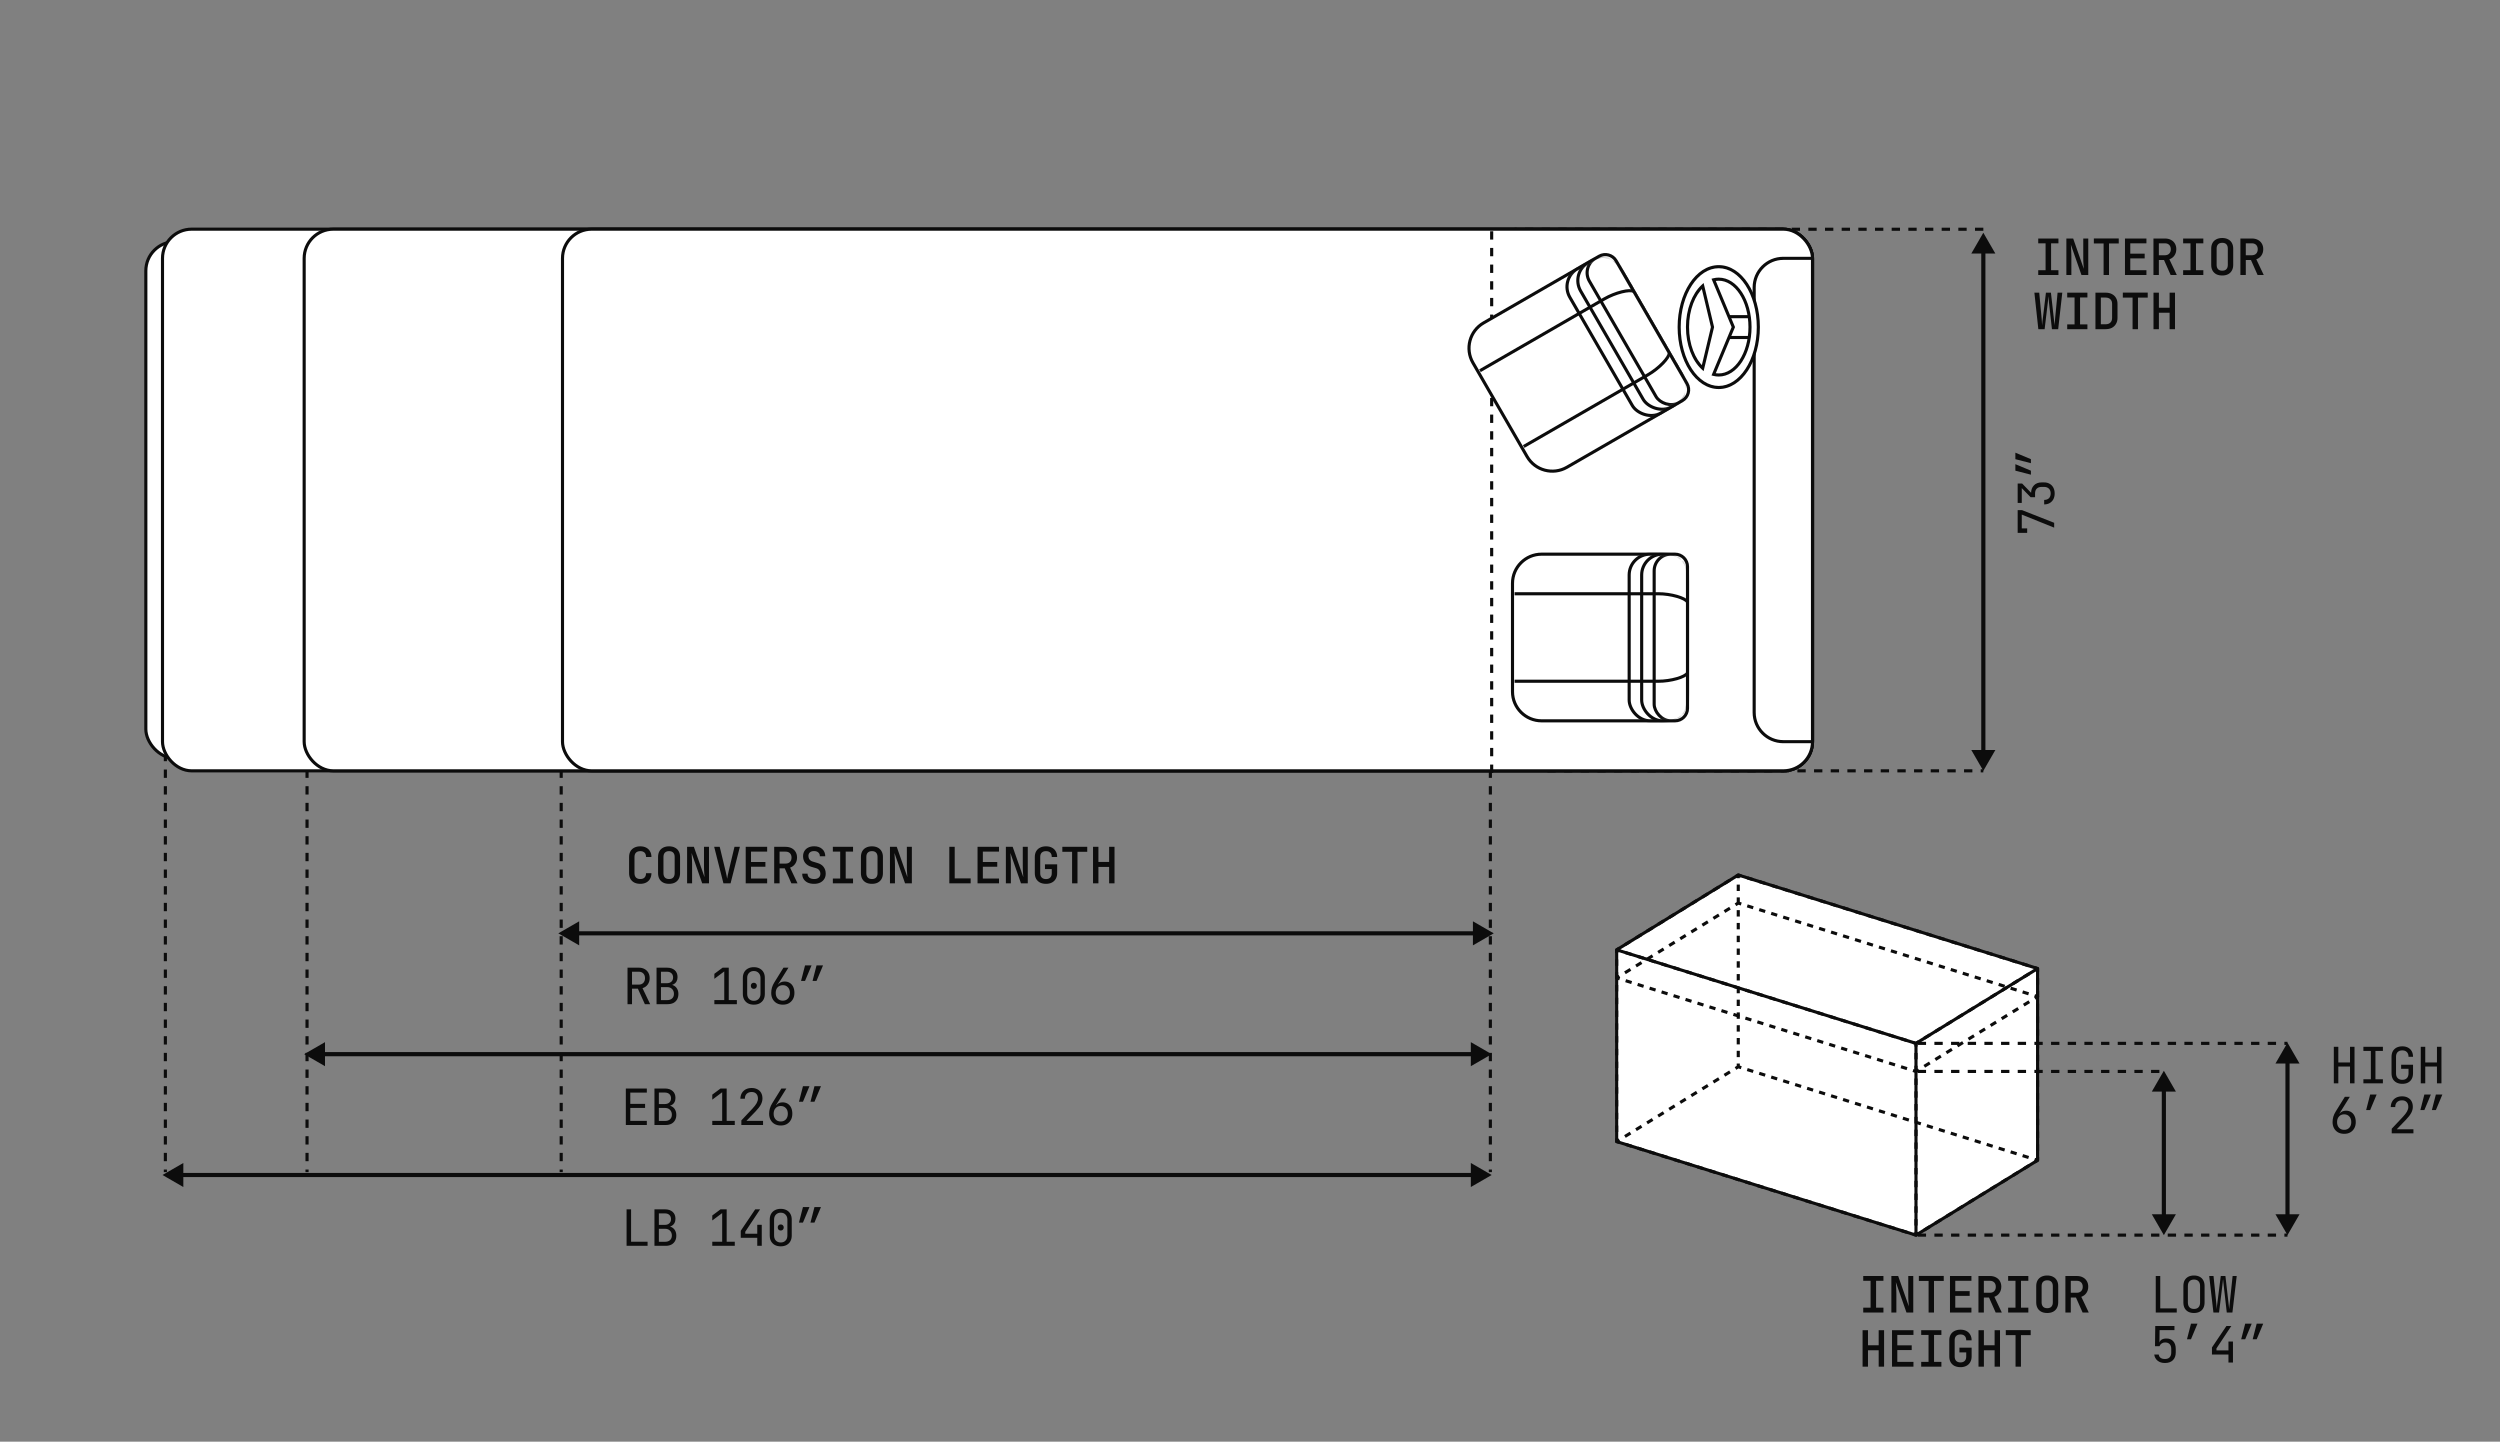 <?xml version="1.0" encoding="UTF-8"?> <svg xmlns="http://www.w3.org/2000/svg" width="600" height="346" viewBox="0 0 600 346" fill="none"><rect x="0" y="0" width="600" height="346" fill="#808080" stroke="none"/><path d="M39.688 156.687L39.688 281.314" stroke="#0C0C0C" stroke-width="0.75" stroke-dasharray="2 2"></path><path d="M357.688 156.687L357.687 281.314" stroke="#0C0C0C" stroke-width="0.75" stroke-dasharray="2 2"></path><path d="M73.688 156.687L73.688 281.314" stroke="#0C0C0C" stroke-width="0.75" stroke-dasharray="2 2"></path><path d="M134.688 156.687L134.687 281.314" stroke="#0C0C0C" stroke-width="0.75" stroke-dasharray="2 2"></path><path d="M476 55.02H363.5" stroke="#0C0C0C" stroke-width="0.75" stroke-dasharray="2 2"></path><path d="M371.371 185H475.999" stroke="#0C0C0C" stroke-width="0.75" stroke-dasharray="2 2"></path><path d="M476 185L478.887 180L473.113 180L476 185ZM476 55.855L473.113 60.855L478.887 60.855L476 55.855ZM476.5 180.5L476.5 60.355L475.5 60.355L475.5 180.5L476.5 180.5Z" fill="#0C0C0C"></path><path d="M493 126.635L485.224 123.503L485.224 126.815L486.52 126.815L486.52 127.895L484.24 127.895L484.24 122.435L485.296 122.435L493 125.471L493 126.635ZM493.12 118.432C493.12 118.96 493.016 119.424 492.808 119.824C492.592 120.216 492.296 120.52 491.92 120.736C491.544 120.952 491.104 121.06 490.6 121.06L490.6 119.98C491.088 119.98 491.472 119.844 491.752 119.572C492.024 119.292 492.16 118.908 492.16 118.42C492.16 117.924 492.016 117.54 491.728 117.268C491.44 116.996 491.064 116.86 490.6 116.86L489.976 116.86C489.48 116.86 489.096 116.996 488.824 117.268C488.552 117.54 488.416 117.924 488.416 118.42L488.416 119.32L487.336 119.32L485.224 117.148L485.224 120.7L484.24 120.7L484.24 116.056L485.32 116.056L487.588 118.396L487.456 118.396C487.456 117.596 487.684 116.96 488.14 116.488C488.596 116.016 489.208 115.78 489.976 115.78L490.6 115.78C491.104 115.78 491.544 115.892 491.92 116.116C492.296 116.332 492.592 116.64 492.808 117.04C493.016 117.44 493.12 117.904 493.12 118.432ZM487.42 111.164L483.688 110.204L483.688 108.644L487.42 110.204L487.42 111.164ZM487.42 113.924L483.688 112.964L483.688 111.404L487.42 112.964L487.42 113.924Z" fill="#0C0C0C"></path><path d="M517.38 315V306.24H518.46V314.016H522.42V315H517.38ZM526.555 315.12C526.027 315.12 525.571 315.02 525.187 314.82C524.811 314.62 524.519 314.332 524.311 313.956C524.111 313.572 524.011 313.12 524.011 312.6V308.64C524.011 308.112 524.111 307.66 524.311 307.284C524.519 306.908 524.811 306.62 525.187 306.42C525.571 306.22 526.027 306.12 526.555 306.12C527.083 306.12 527.535 306.22 527.911 306.42C528.295 306.62 528.587 306.908 528.787 307.284C528.995 307.66 529.099 308.108 529.099 308.628V312.6C529.099 313.12 528.995 313.572 528.787 313.956C528.587 314.332 528.295 314.62 527.911 314.82C527.535 315.02 527.083 315.12 526.555 315.12ZM526.555 314.148C527.027 314.148 527.387 314.016 527.635 313.752C527.891 313.48 528.019 313.096 528.019 312.6V308.64C528.019 308.144 527.891 307.764 527.635 307.5C527.387 307.228 527.027 307.092 526.555 307.092C526.091 307.092 525.731 307.228 525.475 307.5C525.219 307.764 525.091 308.144 525.091 308.64V312.6C525.091 313.096 525.219 313.48 525.475 313.752C525.731 314.016 526.091 314.148 526.555 314.148ZM531.219 315L530.211 306.24H531.243L531.903 312.72C531.919 312.896 531.935 313.08 531.951 313.272C531.967 313.456 531.979 313.632 531.987 313.8C532.003 313.968 532.011 314.108 532.011 314.22C532.027 314.108 532.039 313.968 532.047 313.8C532.063 313.632 532.079 313.456 532.095 313.272C532.119 313.08 532.143 312.896 532.167 312.72L532.983 306.24H534.099L534.843 312.72C534.867 312.896 534.887 313.08 534.903 313.272C534.927 313.456 534.947 313.632 534.963 313.8C534.987 313.968 535.003 314.108 535.011 314.22C535.019 314.108 535.027 313.968 535.035 313.8C535.051 313.632 535.067 313.456 535.083 313.272C535.107 313.08 535.127 312.896 535.143 312.72L535.827 306.24H536.811L535.779 315H534.423L533.679 308.4C533.663 308.216 533.643 308.036 533.619 307.86C533.603 307.684 533.587 307.52 533.571 307.368C533.555 307.216 533.543 307.092 533.535 306.996C533.527 307.092 533.511 307.216 533.487 307.368C533.471 307.52 533.455 307.684 533.439 307.86C533.423 308.036 533.403 308.216 533.379 308.4L532.575 315H531.219ZM519.576 327.12C518.864 327.12 518.28 326.936 517.824 326.568C517.368 326.2 517.1 325.704 517.02 325.08H518.1C518.14 325.424 518.288 325.692 518.544 325.884C518.8 326.068 519.148 326.16 519.588 326.16C520.092 326.16 520.468 326.024 520.716 325.752C520.972 325.48 521.1 325.096 521.1 324.6V323.748C521.1 323.252 520.972 322.868 520.716 322.596C520.468 322.324 520.096 322.188 519.6 322.188C519.288 322.188 519.016 322.272 518.784 322.44C518.552 322.6 518.384 322.816 518.28 323.088H517.2L517.26 318.24H521.868V319.224H518.304L518.268 322.14H518.604L518.268 322.452C518.268 322.076 518.416 321.78 518.712 321.564C519.016 321.348 519.42 321.24 519.924 321.24C520.636 321.232 521.188 321.452 521.58 321.9C521.98 322.34 522.18 322.956 522.18 323.748V324.6C522.18 325.376 521.952 325.992 521.496 326.448C521.04 326.896 520.4 327.12 519.576 327.12ZM524.875 321.42L525.835 317.688H527.395L525.835 321.42H524.875ZM534.831 327V325.08H530.871V323.388L534.339 318.24H535.515L531.951 323.616V324.096H534.831V321.96H535.911V327H534.831ZM540.646 321.42L541.606 317.688H543.166L541.606 321.42H540.646ZM537.886 321.42L538.846 317.688H540.406L538.846 321.42H537.886Z" fill="#0C0C0C"></path><path d="M560.116 260V251.24H561.196V254.984H564.004V251.24H565.084V260H564.004V255.968H561.196V260H560.116ZM567.215 260V259.016H569.003V252.224H567.215V251.24H571.895V252.224H570.107V259.016H571.895V260H567.215ZM576.559 260.12C576.031 260.12 575.571 260.02 575.179 259.82C574.795 259.62 574.495 259.332 574.279 258.956C574.071 258.572 573.967 258.12 573.967 257.6V253.64C573.967 253.112 574.071 252.66 574.279 252.284C574.495 251.908 574.795 251.62 575.179 251.42C575.571 251.22 576.031 251.12 576.559 251.12C577.087 251.12 577.543 251.224 577.927 251.432C578.311 251.632 578.607 251.92 578.815 252.296C579.023 252.672 579.127 253.12 579.127 253.64H578.047C578.047 253.144 577.915 252.764 577.651 252.5C577.395 252.228 577.031 252.092 576.559 252.092C576.087 252.092 575.715 252.224 575.443 252.488C575.179 252.752 575.047 253.132 575.047 253.628V257.6C575.047 258.096 575.179 258.48 575.443 258.752C575.715 259.024 576.087 259.16 576.559 259.16C577.031 259.16 577.395 259.024 577.651 258.752C577.915 258.48 578.047 258.096 578.047 257.6V256.52H576.271V255.536H579.127V257.6C579.127 258.112 579.023 258.56 578.815 258.944C578.607 259.32 578.311 259.612 577.927 259.82C577.543 260.02 577.087 260.12 576.559 260.12ZM580.982 260V251.24H582.062V254.984H584.87V251.24H585.95V260H584.87V255.968H582.062V260H580.982ZM562.612 272.12C562.052 272.12 561.56 272.004 561.136 271.772C560.72 271.532 560.396 271.2 560.164 270.776C559.932 270.352 559.816 269.86 559.816 269.3C559.816 268.86 559.876 268.428 559.996 268.004C560.124 267.58 560.312 267.172 560.56 266.78L562.756 263.24H563.956L561.472 267.224L561.52 267.26C561.672 267.036 561.88 266.864 562.144 266.744C562.408 266.624 562.704 266.564 563.032 266.564C563.512 266.564 563.928 266.676 564.28 266.9C564.632 267.124 564.904 267.44 565.096 267.848C565.288 268.256 565.384 268.74 565.384 269.3C565.384 269.86 565.268 270.352 565.036 270.776C564.804 271.2 564.48 271.532 564.064 271.772C563.656 272.004 563.172 272.12 562.612 272.12ZM562.6 271.16C563.112 271.16 563.524 270.992 563.836 270.656C564.148 270.312 564.304 269.86 564.304 269.3C564.304 268.74 564.148 268.292 563.836 267.956C563.524 267.612 563.112 267.44 562.6 267.44C562.088 267.44 561.676 267.612 561.364 267.956C561.052 268.292 560.896 268.74 560.896 269.3C560.896 269.86 561.052 270.312 561.364 270.656C561.676 270.992 562.088 271.16 562.6 271.16ZM567.875 266.42L568.835 262.688H570.395L568.835 266.42H567.875ZM574.015 272V270.896L576.691 268.052C577.147 267.564 577.479 267.132 577.687 266.756C577.895 266.372 577.999 266.004 577.999 265.652C577.999 265.164 577.863 264.78 577.591 264.5C577.327 264.22 576.963 264.08 576.499 264.08C575.987 264.08 575.583 264.224 575.287 264.512C574.999 264.8 574.855 265.196 574.855 265.7H573.775C573.791 265.172 573.911 264.716 574.135 264.332C574.367 263.94 574.683 263.64 575.083 263.432C575.491 263.224 575.963 263.12 576.499 263.12C577.027 263.12 577.483 263.224 577.867 263.432C578.259 263.632 578.559 263.92 578.767 264.296C578.975 264.672 579.079 265.12 579.079 265.64C579.079 266.136 578.947 266.628 578.683 267.116C578.419 267.604 577.987 268.16 577.387 268.784L575.227 271.016H579.223V272H574.015ZM583.646 266.42L584.606 262.688H586.166L584.606 266.42H583.646ZM580.886 266.42L581.846 262.688H583.406L581.846 266.42H580.886Z" fill="#0C0C0C"></path><path d="M489.176 66V64.848H490.94V58.392H489.176V57.24H494.024V58.392H492.26V64.848H494.024V66H489.176ZM495.927 66V57.24H497.559L500.115 64.524C500.099 64.292 500.079 64.016 500.055 63.696C500.031 63.376 500.011 63.044 499.995 62.7C499.987 62.356 499.983 62.044 499.983 61.764V57.24H501.183V66H499.551L497.007 58.716C497.023 58.924 497.039 59.184 497.055 59.496C497.079 59.808 497.095 60.132 497.103 60.468C497.119 60.804 497.127 61.116 497.127 61.404V66H495.927ZM504.863 66V58.428H502.523V57.228H508.499V58.428H506.159V66H504.863ZM509.994 66V57.24L515.142 57.24V58.392L511.266 58.392V60.876L514.722 60.876V62.016L511.266 62.016V64.848H515.142V66H509.994ZM516.829 66V57.24H519.577C520.129 57.24 520.609 57.348 521.017 57.564C521.425 57.772 521.741 58.068 521.965 58.452C522.197 58.836 522.313 59.288 522.313 59.808C522.313 60.392 522.161 60.9 521.857 61.332C521.561 61.756 521.157 62.056 520.645 62.232L522.433 66H520.957L519.361 62.4H518.125V66H516.829ZM518.125 61.26H519.577C520.009 61.26 520.353 61.132 520.609 60.876C520.865 60.612 520.993 60.264 520.993 59.832C520.993 59.384 520.865 59.032 520.609 58.776C520.353 58.52 520.009 58.392 519.577 58.392H518.125V61.26ZM523.953 66V64.848H525.717V58.392H523.953V57.24H528.801V58.392H527.037V64.848H528.801V66H523.953ZM533.332 66.12C532.788 66.12 532.316 66.02 531.916 65.82C531.524 65.612 531.22 65.316 531.004 64.932C530.796 64.54 530.692 64.084 530.692 63.564V59.676C530.692 59.148 530.796 58.692 531.004 58.308C531.22 57.924 531.524 57.632 531.916 57.432C532.316 57.224 532.788 57.12 533.332 57.12C533.876 57.12 534.344 57.224 534.736 57.432C535.136 57.632 535.44 57.924 535.648 58.308C535.864 58.692 535.972 59.144 535.972 59.664V63.564C535.972 64.084 535.864 64.54 535.648 64.932C535.44 65.316 535.136 65.612 534.736 65.82C534.344 66.02 533.876 66.12 533.332 66.12ZM533.332 64.968C533.772 64.968 534.104 64.848 534.328 64.608C534.56 64.36 534.676 64.012 534.676 63.564V59.676C534.676 59.22 534.56 58.872 534.328 58.632C534.104 58.392 533.772 58.272 533.332 58.272C532.9 58.272 532.568 58.392 532.336 58.632C532.104 58.872 531.988 59.22 531.988 59.676V63.564C531.988 64.012 532.104 64.36 532.336 64.608C532.568 64.848 532.9 64.968 533.332 64.968ZM537.695 66V57.24H540.443C540.995 57.24 541.475 57.348 541.883 57.564C542.291 57.772 542.607 58.068 542.831 58.452C543.063 58.836 543.179 59.288 543.179 59.808C543.179 60.392 543.027 60.9 542.723 61.332C542.427 61.756 542.023 62.056 541.511 62.232L543.299 66H541.823L540.227 62.4H538.991V66L537.695 66ZM538.991 61.26H540.443C540.875 61.26 541.219 61.132 541.475 60.876C541.731 60.612 541.859 60.264 541.859 59.832C541.859 59.384 541.731 59.032 541.475 58.776C541.219 58.52 540.875 58.392 540.443 58.392H538.991V61.26ZM489.2 79L488.252 70.24H489.416L490.004 76.528C490.02 76.688 490.032 76.864 490.04 77.056C490.056 77.248 490.068 77.436 490.076 77.62C490.092 77.804 490.1 77.964 490.1 78.1C490.116 77.964 490.132 77.804 490.148 77.62C490.164 77.436 490.18 77.248 490.196 77.056C490.22 76.864 490.244 76.688 490.268 76.528L491.024 70.24H492.224L492.932 76.528C492.948 76.688 492.964 76.864 492.98 77.056C493.004 77.248 493.028 77.436 493.052 77.62C493.076 77.804 493.092 77.964 493.1 78.1C493.108 77.964 493.116 77.804 493.124 77.62C493.14 77.436 493.156 77.248 493.172 77.056C493.188 76.864 493.204 76.688 493.22 76.528L493.82 70.24H494.948L493.964 79H492.464L491.756 72.628C491.74 72.46 491.724 72.284 491.708 72.1C491.692 71.908 491.676 71.724 491.66 71.548C491.644 71.364 491.628 71.212 491.612 71.092C491.604 71.212 491.592 71.364 491.576 71.548C491.56 71.724 491.544 71.908 491.528 72.1C491.512 72.284 491.492 72.46 491.468 72.628L490.712 79H489.2ZM496.131 79V77.848H497.895V71.392H496.131V70.24H500.979V71.392H499.215V77.848H500.979V79H496.131ZM502.907 79V70.24H505.355C505.931 70.24 506.431 70.352 506.855 70.576C507.279 70.792 507.607 71.1 507.839 71.5C508.079 71.9 508.199 72.372 508.199 72.916V76.312C508.199 76.848 508.079 77.32 507.839 77.728C507.607 78.136 507.279 78.452 506.855 78.676C506.431 78.892 505.931 79 505.355 79H502.907ZM504.203 77.824H505.355C505.835 77.824 506.211 77.692 506.483 77.428C506.763 77.156 506.903 76.784 506.903 76.312V72.916C506.903 72.452 506.763 72.088 506.483 71.824C506.211 71.552 505.835 71.416 505.355 71.416H504.203V77.824ZM511.818 79V71.428H509.478V70.228H515.454V71.428H513.114V79H511.818ZM516.841 79V70.24H518.137V73.864H520.705V70.24H522.001V79H520.705V75.064H518.137V79H516.841Z" fill="#0C0C0C"></path><path d="M447.176 315V313.848H448.94V307.392H447.176V306.24H452.024V307.392H450.26V313.848H452.024V315H447.176ZM453.927 315V306.24H455.559L458.115 313.524C458.099 313.292 458.079 313.016 458.055 312.696C458.031 312.376 458.011 312.044 457.995 311.7C457.987 311.356 457.983 311.044 457.983 310.764V306.24H459.183V315H457.551L455.007 307.716C455.023 307.924 455.039 308.184 455.055 308.496C455.079 308.808 455.095 309.132 455.103 309.468C455.119 309.804 455.127 310.116 455.127 310.404V315H453.927ZM462.863 315V307.428H460.523V306.228H466.499V307.428H464.159V315H462.863ZM467.994 315V306.24H473.142V307.392H469.266V309.876H472.722V311.016H469.266V313.848H473.142V315H467.994ZM474.829 315V306.24H477.577C478.129 306.24 478.609 306.348 479.017 306.564C479.425 306.772 479.741 307.068 479.965 307.452C480.197 307.836 480.313 308.288 480.313 308.808C480.313 309.392 480.161 309.9 479.857 310.332C479.561 310.756 479.157 311.056 478.645 311.232L480.433 315H478.957L477.361 311.4H476.125V315H474.829ZM476.125 310.26H477.577C478.009 310.26 478.353 310.132 478.609 309.876C478.865 309.612 478.993 309.264 478.993 308.832C478.993 308.384 478.865 308.032 478.609 307.776C478.353 307.52 478.009 307.392 477.577 307.392H476.125V310.26ZM481.953 315V313.848H483.717V307.392H481.953V306.24H486.801V307.392H485.037V313.848H486.801V315H481.953ZM491.332 315.12C490.788 315.12 490.316 315.02 489.916 314.82C489.524 314.612 489.22 314.316 489.004 313.932C488.796 313.54 488.692 313.084 488.692 312.564V308.676C488.692 308.148 488.796 307.692 489.004 307.308C489.22 306.924 489.524 306.632 489.916 306.432C490.316 306.224 490.788 306.12 491.332 306.12C491.876 306.12 492.344 306.224 492.736 306.432C493.136 306.632 493.44 306.924 493.648 307.308C493.864 307.692 493.972 308.144 493.972 308.664V312.564C493.972 313.084 493.864 313.54 493.648 313.932C493.44 314.316 493.136 314.612 492.736 314.82C492.344 315.02 491.876 315.12 491.332 315.12ZM491.332 313.968C491.772 313.968 492.104 313.848 492.328 313.608C492.56 313.36 492.676 313.012 492.676 312.564V308.676C492.676 308.22 492.56 307.872 492.328 307.632C492.104 307.392 491.772 307.272 491.332 307.272C490.9 307.272 490.568 307.392 490.336 307.632C490.104 307.872 489.988 308.22 489.988 308.676V312.564C489.988 313.012 490.104 313.36 490.336 313.608C490.568 313.848 490.9 313.968 491.332 313.968ZM495.695 315V306.24H498.443C498.995 306.24 499.475 306.348 499.883 306.564C500.291 306.772 500.607 307.068 500.831 307.452C501.063 307.836 501.179 308.288 501.179 308.808C501.179 309.392 501.027 309.9 500.723 310.332C500.427 310.756 500.023 311.056 499.511 311.232L501.299 315H499.823L498.227 311.4H496.991V315H495.695ZM496.991 310.26H498.443C498.875 310.26 499.219 310.132 499.475 309.876C499.731 309.612 499.859 309.264 499.859 308.832C499.859 308.384 499.731 308.032 499.475 307.776C499.219 307.52 498.875 307.392 498.443 307.392H496.991V310.26ZM447.02 328V319.24H448.316V322.864H450.884V319.24H452.18V328H450.884V324.064H448.316V328H447.02ZM454.083 328V319.24H459.231V320.392H455.355V322.876H458.811V324.016H455.355V326.848H459.231V328H454.083ZM461.087 328V326.848H462.851V320.392H461.087V319.24H465.935V320.392H464.171V326.848H465.935V328H461.087ZM470.514 328.12C469.97 328.12 469.494 328.02 469.086 327.82C468.686 327.612 468.374 327.316 468.15 326.932C467.934 326.54 467.826 326.084 467.826 325.564V321.676C467.826 321.148 467.934 320.692 468.15 320.308C468.374 319.924 468.686 319.632 469.086 319.432C469.494 319.224 469.97 319.12 470.514 319.12C471.058 319.12 471.53 319.224 471.93 319.432C472.33 319.64 472.638 319.936 472.854 320.32C473.078 320.696 473.19 321.148 473.19 321.676H471.894C471.894 321.22 471.774 320.872 471.534 320.632C471.294 320.392 470.954 320.272 470.514 320.272C470.074 320.272 469.73 320.392 469.482 320.632C469.242 320.872 469.122 321.216 469.122 321.664V325.564C469.122 326.012 469.242 326.36 469.482 326.608C469.73 326.856 470.074 326.98 470.514 326.98C470.954 326.98 471.294 326.856 471.534 326.608C471.774 326.36 471.894 326.012 471.894 325.564V324.58H470.262V323.44H473.19V325.564C473.19 326.084 473.078 326.536 472.854 326.92C472.638 327.304 472.33 327.6 471.93 327.808C471.53 328.016 471.058 328.12 470.514 328.12ZM474.841 328V319.24H476.137V322.864H478.705V319.24H480.001V328H478.705V324.064H476.137V328H474.841ZM483.729 328V320.428H481.389V319.228H487.365V320.428H485.025V328H483.729Z" fill="#0C0C0C"></path><path d="M134 224L139 226.887V221.113L134 224ZM358.5 224L353.5 221.113V226.887L358.5 224ZM138.5 224.5H354V223.5H138.5V224.5Z" fill="#0C0C0C"></path><path d="M150.604 241V232.24H153.316C153.836 232.24 154.292 232.348 154.684 232.564C155.076 232.772 155.38 233.064 155.596 233.44C155.812 233.816 155.92 234.256 155.92 234.76C155.92 235.352 155.764 235.86 155.452 236.284C155.148 236.708 154.732 237 154.204 237.16L156.04 241H154.768L153.088 237.28H151.684V241H150.604ZM151.684 236.308H153.316C153.764 236.308 154.124 236.168 154.396 235.888C154.668 235.6 154.804 235.224 154.804 234.76C154.804 234.288 154.668 233.912 154.396 233.632C154.124 233.352 153.764 233.212 153.316 233.212H151.684V236.308ZM157.571 241V232.24H160.055C160.855 232.24 161.479 232.44 161.927 232.84C162.383 233.24 162.611 233.796 162.611 234.508C162.611 234.908 162.527 235.256 162.359 235.552C162.191 235.848 161.951 236.076 161.639 236.236C161.335 236.396 160.967 236.472 160.535 236.464V236.284C160.999 236.276 161.399 236.364 161.735 236.548C162.079 236.732 162.343 236.996 162.527 237.34C162.719 237.684 162.815 238.092 162.815 238.564C162.815 239.06 162.711 239.492 162.503 239.86C162.295 240.228 161.999 240.512 161.615 240.712C161.231 240.904 160.771 241 160.235 241H157.571ZM158.627 240.028H160.115C160.619 240.028 161.015 239.896 161.303 239.632C161.599 239.36 161.747 238.992 161.747 238.528C161.747 238.048 161.599 237.66 161.303 237.364C161.015 237.06 160.619 236.908 160.115 236.908H158.627V240.028ZM158.627 235.972H160.043C160.507 235.972 160.871 235.848 161.135 235.6C161.407 235.352 161.543 235.016 161.543 234.592C161.543 234.168 161.411 233.832 161.147 233.584C160.883 233.336 160.519 233.212 160.055 233.212H158.627V235.972ZM171.446 241V240.016H173.822V233.14L171.446 234.916V233.716L173.426 232.24H174.902V240.016H176.846V241H171.446ZM180.921 241.12C180.385 241.12 179.917 241.016 179.517 240.808C179.125 240.592 178.821 240.292 178.605 239.908C178.389 239.516 178.281 239.06 178.281 238.54V234.7C178.281 234.172 178.389 233.716 178.605 233.332C178.821 232.948 179.125 232.652 179.517 232.444C179.917 232.228 180.385 232.12 180.921 232.12C181.465 232.12 181.933 232.228 182.325 232.444C182.717 232.652 183.021 232.948 183.237 233.332C183.453 233.716 183.561 234.172 183.561 234.7V238.54C183.561 239.06 183.453 239.516 183.237 239.908C183.021 240.292 182.713 240.592 182.313 240.808C181.921 241.016 181.457 241.12 180.921 241.12ZM180.921 240.196C181.401 240.196 181.785 240.044 182.073 239.74C182.369 239.428 182.517 239.028 182.517 238.54V234.7C182.517 234.212 182.369 233.816 182.073 233.512C181.785 233.2 181.401 233.044 180.921 233.044C180.441 233.044 180.053 233.2 179.757 233.512C179.469 233.816 179.325 234.212 179.325 234.7V238.54C179.325 239.028 179.469 239.428 179.757 239.74C180.053 240.044 180.441 240.196 180.921 240.196ZM180.921 237.328C180.705 237.328 180.529 237.26 180.393 237.124C180.265 236.988 180.201 236.808 180.201 236.584C180.201 236.368 180.265 236.196 180.393 236.068C180.529 235.932 180.705 235.864 180.921 235.864C181.137 235.864 181.309 235.932 181.437 236.068C181.573 236.196 181.641 236.368 181.641 236.584C181.641 236.808 181.573 236.988 181.437 237.124C181.309 237.26 181.137 237.328 180.921 237.328ZM187.889 241.12C187.329 241.12 186.837 241.004 186.413 240.772C185.997 240.532 185.673 240.2 185.441 239.776C185.209 239.352 185.093 238.86 185.093 238.3C185.093 237.86 185.153 237.428 185.273 237.004C185.401 236.58 185.589 236.172 185.837 235.78L188.033 232.24H189.233L186.749 236.224L186.797 236.26C186.949 236.036 187.157 235.864 187.421 235.744C187.685 235.624 187.981 235.564 188.309 235.564C188.789 235.564 189.205 235.676 189.557 235.9C189.909 236.124 190.181 236.44 190.373 236.848C190.565 237.256 190.661 237.74 190.661 238.3C190.661 238.86 190.545 239.352 190.313 239.776C190.081 240.2 189.757 240.532 189.341 240.772C188.933 241.004 188.449 241.12 187.889 241.12ZM187.877 240.16C188.389 240.16 188.801 239.992 189.113 239.656C189.425 239.312 189.581 238.86 189.581 238.3C189.581 237.74 189.425 237.292 189.113 236.956C188.801 236.612 188.389 236.44 187.877 236.44C187.365 236.44 186.953 236.612 186.641 236.956C186.329 237.292 186.173 237.74 186.173 238.3C186.173 238.86 186.329 239.312 186.641 239.656C186.953 239.992 187.365 240.16 187.877 240.16ZM195.012 235.42L195.972 231.688H197.532L195.972 235.42H195.012ZM192.252 235.42L193.212 231.688H194.772L193.212 235.42H192.252Z" fill="#0C0C0C"></path><path d="M73 253L78 255.887V250.113L73 253ZM358 253L353 250.113V255.887L358 253ZM77.5 253.5H353.5V252.5H77.5V253.5Z" fill="#0C0C0C"></path><path d="M150.2 270V261.24H155.24V262.224H151.268V264.936H154.82V265.908H151.268V269.016H155.24V270H150.2ZM157.071 270V261.24H159.555C160.355 261.24 160.979 261.44 161.427 261.84C161.883 262.24 162.111 262.796 162.111 263.508C162.111 263.908 162.027 264.256 161.859 264.552C161.691 264.848 161.451 265.076 161.139 265.236C160.835 265.396 160.467 265.472 160.035 265.464V265.284C160.499 265.276 160.899 265.364 161.235 265.548C161.579 265.732 161.843 265.996 162.027 266.34C162.219 266.684 162.315 267.092 162.315 267.564C162.315 268.06 162.211 268.492 162.003 268.86C161.795 269.228 161.499 269.512 161.115 269.712C160.731 269.904 160.271 270 159.735 270H157.071ZM158.127 269.028H159.615C160.119 269.028 160.515 268.896 160.803 268.632C161.099 268.36 161.247 267.992 161.247 267.528C161.247 267.048 161.099 266.66 160.803 266.364C160.515 266.06 160.119 265.908 159.615 265.908H158.127V269.028ZM158.127 264.972H159.543C160.007 264.972 160.371 264.848 160.635 264.6C160.907 264.352 161.043 264.016 161.043 263.592C161.043 263.168 160.911 262.832 160.647 262.584C160.383 262.336 160.019 262.212 159.555 262.212H158.127V264.972ZM170.946 270V269.016H173.322V262.14L170.946 263.916V262.716L172.926 261.24H174.402V269.016H176.346V270H170.946ZM177.925 270V268.896L180.601 266.052C181.057 265.564 181.389 265.132 181.597 264.756C181.805 264.372 181.909 264.004 181.909 263.652C181.909 263.164 181.773 262.78 181.501 262.5C181.237 262.22 180.873 262.08 180.409 262.08C179.897 262.08 179.493 262.224 179.197 262.512C178.909 262.8 178.765 263.196 178.765 263.7H177.685C177.701 263.172 177.821 262.716 178.045 262.332C178.277 261.94 178.593 261.64 178.993 261.432C179.401 261.224 179.873 261.12 180.409 261.12C180.937 261.12 181.393 261.224 181.777 261.432C182.169 261.632 182.469 261.92 182.677 262.296C182.885 262.672 182.989 263.12 182.989 263.64C182.989 264.136 182.857 264.628 182.593 265.116C182.329 265.604 181.897 266.16 181.297 266.784L179.137 269.016H183.133V270H177.925ZM187.389 270.12C186.829 270.12 186.337 270.004 185.913 269.772C185.497 269.532 185.173 269.2 184.941 268.776C184.709 268.352 184.593 267.86 184.593 267.3C184.593 266.86 184.653 266.428 184.773 266.004C184.901 265.58 185.089 265.172 185.337 264.78L187.533 261.24H188.733L186.249 265.224L186.297 265.26C186.449 265.036 186.657 264.864 186.921 264.744C187.185 264.624 187.481 264.564 187.809 264.564C188.289 264.564 188.705 264.676 189.057 264.9C189.409 265.124 189.681 265.44 189.873 265.848C190.065 266.256 190.161 266.74 190.161 267.3C190.161 267.86 190.045 268.352 189.813 268.776C189.581 269.2 189.257 269.532 188.841 269.772C188.433 270.004 187.949 270.12 187.389 270.12ZM187.377 269.16C187.889 269.16 188.301 268.992 188.613 268.656C188.925 268.312 189.081 267.86 189.081 267.3C189.081 266.74 188.925 266.292 188.613 265.956C188.301 265.612 187.889 265.44 187.377 265.44C186.865 265.44 186.453 265.612 186.141 265.956C185.829 266.292 185.673 266.74 185.673 267.3C185.673 267.86 185.829 268.312 186.141 268.656C186.453 268.992 186.865 269.16 187.377 269.16ZM194.512 264.42L195.472 260.688H197.032L195.472 264.42H194.512ZM191.752 264.42L192.712 260.688H194.272L192.712 264.42H191.752Z" fill="#0C0C0C"></path><path d="M39 282L44 284.887V279.113L39 282ZM358 282L353 279.113V284.887L358 282ZM43.5 282.5H353.5V281.5H43.5V282.5Z" fill="#0C0C0C"></path><path d="M150.38 299V290.24H151.46V298.016H155.42V299H150.38ZM157.071 299V290.24H159.555C160.355 290.24 160.979 290.44 161.427 290.84C161.883 291.24 162.111 291.796 162.111 292.508C162.111 292.908 162.027 293.256 161.859 293.552C161.691 293.848 161.451 294.076 161.139 294.236C160.835 294.396 160.467 294.472 160.035 294.464V294.284C160.499 294.276 160.899 294.364 161.235 294.548C161.579 294.732 161.843 294.996 162.027 295.34C162.219 295.684 162.315 296.092 162.315 296.564C162.315 297.06 162.211 297.492 162.003 297.86C161.795 298.228 161.499 298.512 161.115 298.712C160.731 298.904 160.271 299 159.735 299H157.071ZM158.127 298.028H159.615C160.119 298.028 160.515 297.896 160.803 297.632C161.099 297.36 161.247 296.992 161.247 296.528C161.247 296.048 161.099 295.66 160.803 295.364C160.515 295.06 160.119 294.908 159.615 294.908H158.127V298.028ZM158.127 293.972H159.543C160.007 293.972 160.371 293.848 160.635 293.6C160.907 293.352 161.043 293.016 161.043 292.592C161.043 292.168 160.911 291.832 160.647 291.584C160.383 291.336 160.019 291.212 159.555 291.212H158.127V293.972ZM170.946 299V298.016H173.322V291.14L170.946 292.916V291.716L172.926 290.24H174.402V298.016H176.346V299H170.946ZM181.741 299V297.08H177.781V295.388L181.249 290.24H182.425L178.861 295.616V296.096H181.741V293.96H182.821V299H181.741ZM187.377 299.12C186.841 299.12 186.373 299.016 185.973 298.808C185.581 298.592 185.277 298.292 185.061 297.908C184.845 297.516 184.737 297.06 184.737 296.54V292.7C184.737 292.172 184.845 291.716 185.061 291.332C185.277 290.948 185.581 290.652 185.973 290.444C186.373 290.228 186.841 290.12 187.377 290.12C187.921 290.12 188.389 290.228 188.781 290.444C189.173 290.652 189.477 290.948 189.693 291.332C189.909 291.716 190.017 292.172 190.017 292.7V296.54C190.017 297.06 189.909 297.516 189.693 297.908C189.477 298.292 189.169 298.592 188.769 298.808C188.377 299.016 187.913 299.12 187.377 299.12ZM187.377 298.196C187.857 298.196 188.241 298.044 188.529 297.74C188.825 297.428 188.973 297.028 188.973 296.54V292.7C188.973 292.212 188.825 291.816 188.529 291.512C188.241 291.2 187.857 291.044 187.377 291.044C186.897 291.044 186.509 291.2 186.213 291.512C185.925 291.816 185.781 292.212 185.781 292.7V296.54C185.781 297.028 185.925 297.428 186.213 297.74C186.509 298.044 186.897 298.196 187.377 298.196ZM187.377 295.328C187.161 295.328 186.985 295.26 186.849 295.124C186.721 294.988 186.657 294.808 186.657 294.584C186.657 294.368 186.721 294.196 186.849 294.068C186.985 293.932 187.161 293.864 187.377 293.864C187.593 293.864 187.765 293.932 187.893 294.068C188.029 294.196 188.097 294.368 188.097 294.584C188.097 294.808 188.029 294.988 187.893 295.124C187.765 295.26 187.593 295.328 187.377 295.328ZM194.512 293.42L195.472 289.688H197.032L195.472 293.42H194.512ZM191.752 293.42L192.712 289.688H194.272L192.712 293.42H191.752Z" fill="#0C0C0C"></path><path d="M153.668 212.12C153.124 212.12 152.648 212.02 152.24 211.82C151.84 211.612 151.528 211.316 151.304 210.932C151.088 210.54 150.98 210.084 150.98 209.564V205.676C150.98 205.148 151.088 204.692 151.304 204.308C151.528 203.924 151.84 203.632 152.24 203.432C152.648 203.224 153.124 203.12 153.668 203.12C154.212 203.12 154.684 203.224 155.084 203.432C155.484 203.64 155.792 203.936 156.008 204.32C156.232 204.696 156.344 205.148 156.344 205.676H155.048C155.048 205.22 154.928 204.872 154.688 204.632C154.448 204.392 154.108 204.272 153.668 204.272C153.228 204.272 152.884 204.392 152.636 204.632C152.396 204.872 152.276 205.216 152.276 205.664V209.564C152.276 210.012 152.396 210.36 152.636 210.608C152.884 210.848 153.228 210.968 153.668 210.968C154.108 210.968 154.448 210.848 154.688 210.608C154.928 210.36 155.048 210.012 155.048 209.564H156.344C156.344 210.084 156.232 210.536 156.008 210.92C155.792 211.304 155.484 211.6 155.084 211.808C154.684 212.016 154.212 212.12 153.668 212.12ZM160.575 212.12C160.031 212.12 159.559 212.02 159.159 211.82C158.767 211.612 158.463 211.316 158.247 210.932C158.039 210.54 157.935 210.084 157.935 209.564V205.676C157.935 205.148 158.039 204.692 158.247 204.308C158.463 203.924 158.767 203.632 159.159 203.432C159.559 203.224 160.031 203.12 160.575 203.12C161.119 203.12 161.587 203.224 161.979 203.432C162.379 203.632 162.683 203.924 162.891 204.308C163.107 204.692 163.215 205.144 163.215 205.664V209.564C163.215 210.084 163.107 210.54 162.891 210.932C162.683 211.316 162.379 211.612 161.979 211.82C161.587 212.02 161.119 212.12 160.575 212.12ZM160.575 210.968C161.015 210.968 161.347 210.848 161.571 210.608C161.803 210.36 161.919 210.012 161.919 209.564V205.676C161.919 205.22 161.803 204.872 161.571 204.632C161.347 204.392 161.015 204.272 160.575 204.272C160.143 204.272 159.811 204.392 159.579 204.632C159.347 204.872 159.231 205.22 159.231 205.676V209.564C159.231 210.012 159.347 210.36 159.579 210.608C159.811 210.848 160.143 210.968 160.575 210.968ZM164.902 212V203.24H166.534L169.09 210.524C169.074 210.292 169.054 210.016 169.03 209.696C169.006 209.376 168.986 209.044 168.97 208.7C168.962 208.356 168.958 208.044 168.958 207.764V203.24H170.158V212H168.526L165.982 204.716C165.998 204.924 166.014 205.184 166.03 205.496C166.054 205.808 166.07 206.132 166.078 206.468C166.094 206.804 166.102 207.116 166.102 207.404V212H164.902ZM173.622 212L171.402 203.24H172.734L174.138 209.072C174.226 209.416 174.302 209.76 174.366 210.104C174.438 210.44 174.49 210.704 174.522 210.896C174.554 210.704 174.598 210.44 174.654 210.104C174.718 209.76 174.794 209.412 174.882 209.06L176.274 203.24H177.57L175.338 212H173.622ZM178.969 212V203.24H184.117V204.392H180.241V206.876H183.697V208.016H180.241V210.848H184.117V212H178.969ZM185.804 212V203.24H188.552C189.104 203.24 189.584 203.348 189.992 203.564C190.4 203.772 190.716 204.068 190.94 204.452C191.172 204.836 191.288 205.288 191.288 205.808C191.288 206.392 191.136 206.9 190.832 207.332C190.536 207.756 190.132 208.056 189.62 208.232L191.408 212H189.932L188.336 208.4H187.1V212H185.804ZM187.1 207.26H188.552C188.984 207.26 189.328 207.132 189.584 206.876C189.84 206.612 189.968 206.264 189.968 205.832C189.968 205.384 189.84 205.032 189.584 204.776C189.328 204.52 188.984 204.392 188.552 204.392H187.1V207.26ZM195.388 212.12C194.796 212.12 194.288 212.024 193.864 211.832C193.44 211.632 193.112 211.352 192.88 210.992C192.648 210.624 192.532 210.188 192.532 209.684H193.816C193.816 210.084 193.956 210.4 194.236 210.632C194.516 210.856 194.904 210.968 195.4 210.968C195.864 210.968 196.228 210.856 196.492 210.632C196.756 210.408 196.888 210.1 196.888 209.708C196.888 209.38 196.796 209.096 196.612 208.856C196.436 208.616 196.18 208.452 195.844 208.364L194.74 208.04C194.1 207.856 193.604 207.544 193.252 207.104C192.908 206.656 192.736 206.124 192.736 205.508C192.736 205.028 192.844 204.608 193.06 204.248C193.276 203.888 193.584 203.608 193.984 203.408C194.384 203.208 194.856 203.108 195.4 203.108C196.2 203.108 196.84 203.324 197.32 203.756C197.808 204.188 198.056 204.768 198.064 205.496H196.768C196.768 205.112 196.644 204.812 196.396 204.596C196.156 204.372 195.816 204.26 195.376 204.26C194.952 204.26 194.62 204.364 194.38 204.572C194.14 204.772 194.02 205.056 194.02 205.424C194.02 205.752 194.108 206.036 194.284 206.276C194.468 206.516 194.728 206.684 195.064 206.78L196.18 207.116C196.82 207.292 197.312 207.604 197.656 208.052C198 208.5 198.172 209.036 198.172 209.66C198.172 210.148 198.056 210.58 197.824 210.956C197.592 211.324 197.268 211.612 196.852 211.82C196.436 212.02 195.948 212.12 195.388 212.12ZM199.883 212V210.848H201.647V204.392H199.883V203.24H204.731V204.392H202.967V210.848H204.731V212H199.883ZM209.262 212.12C208.718 212.12 208.246 212.02 207.846 211.82C207.454 211.612 207.15 211.316 206.934 210.932C206.726 210.54 206.622 210.084 206.622 209.564V205.676C206.622 205.148 206.726 204.692 206.934 204.308C207.15 203.924 207.454 203.632 207.846 203.432C208.246 203.224 208.718 203.12 209.262 203.12C209.806 203.12 210.274 203.224 210.666 203.432C211.066 203.632 211.37 203.924 211.578 204.308C211.794 204.692 211.902 205.144 211.902 205.664V209.564C211.902 210.084 211.794 210.54 211.578 210.932C211.37 211.316 211.066 211.612 210.666 211.82C210.274 212.02 209.806 212.12 209.262 212.12ZM209.262 210.968C209.702 210.968 210.034 210.848 210.258 210.608C210.49 210.36 210.606 210.012 210.606 209.564V205.676C210.606 205.22 210.49 204.872 210.258 204.632C210.034 204.392 209.702 204.272 209.262 204.272C208.83 204.272 208.498 204.392 208.266 204.632C208.034 204.872 207.918 205.22 207.918 205.676V209.564C207.918 210.012 208.034 210.36 208.266 210.608C208.498 210.848 208.83 210.968 209.262 210.968ZM213.589 212V203.24H215.221L217.777 210.524C217.761 210.292 217.741 210.016 217.717 209.696C217.693 209.376 217.673 209.044 217.657 208.7C217.649 208.356 217.645 208.044 217.645 207.764V203.24H218.845V212H217.213L214.669 204.716C214.685 204.924 214.701 205.184 214.717 205.496C214.741 205.808 214.757 206.132 214.765 206.468C214.781 206.804 214.789 207.116 214.789 207.404V212H213.589ZM227.836 212V203.24H229.132V210.812H232.96V212H227.836ZM234.611 212V203.24H239.759V204.392H235.883V206.876H239.339V208.016H235.883V210.848H239.759V212H234.611ZM241.411 212V203.24H243.043L245.599 210.524C245.583 210.292 245.563 210.016 245.539 209.696C245.515 209.376 245.495 209.044 245.479 208.7C245.471 208.356 245.467 208.044 245.467 207.764V203.24H246.667V212H245.035L242.491 204.716C242.507 204.924 242.523 205.184 242.539 205.496C242.563 205.808 242.579 206.132 242.587 206.468C242.603 206.804 242.611 207.116 242.611 207.404V212H241.411ZM251.042 212.12C250.498 212.12 250.022 212.02 249.614 211.82C249.214 211.612 248.902 211.316 248.678 210.932C248.462 210.54 248.354 210.084 248.354 209.564V205.676C248.354 205.148 248.462 204.692 248.678 204.308C248.902 203.924 249.214 203.632 249.614 203.432C250.022 203.224 250.498 203.12 251.042 203.12C251.586 203.12 252.058 203.224 252.458 203.432C252.858 203.64 253.166 203.936 253.382 204.32C253.606 204.696 253.718 205.148 253.718 205.676H252.422C252.422 205.22 252.302 204.872 252.062 204.632C251.822 204.392 251.482 204.272 251.042 204.272C250.602 204.272 250.258 204.392 250.01 204.632C249.77 204.872 249.65 205.216 249.65 205.664V209.564C249.65 210.012 249.77 210.36 250.01 210.608C250.258 210.856 250.602 210.98 251.042 210.98C251.482 210.98 251.822 210.856 252.062 210.608C252.302 210.36 252.422 210.012 252.422 209.564V208.58H250.79V207.44H253.718V209.564C253.718 210.084 253.606 210.536 253.382 210.92C253.166 211.304 252.858 211.6 252.458 211.808C252.058 212.016 251.586 212.12 251.042 212.12ZM257.301 212V204.428H254.961V203.228H260.937V204.428H258.597V212H257.301ZM262.325 212V203.24H263.621V206.864H266.189V203.24H267.485V212H266.189V208.064H263.621V212H262.325Z" fill="#0C0C0C"></path><rect x="35" y="58" width="15" height="124" rx="7" fill="white" stroke="#0C0C0C" stroke-width="0.75"></rect><rect x="39" y="55" width="396" height="130" rx="7" fill="white" stroke="#0C0C0C" stroke-width="0.75"></rect><rect x="73" y="55" width="362" height="130" rx="7" fill="white" stroke="#0C0C0C" stroke-width="0.75"></rect><rect x="135" y="55" width="300" height="130" rx="7" fill="white" stroke="#0C0C0C" stroke-width="0.75"></rect><path d="M421 69C421 65.134 424.134 62 428 62H435V178H428C424.134 178 421 174.866 421 171V69Z" fill="white" stroke="#0C0C0C" stroke-width="0.75"></path><path d="M358 55.5V185.5" stroke="#0C0C0C" stroke-width="0.75" stroke-dasharray="2 2"></path><rect x="413" y="76" width="8" height="5" fill="white" stroke="#0C0C0C" stroke-width="0.75"></rect><path fill-rule="evenodd" clip-rule="evenodd" d="M422 78.5C422 86.508 417.747 93 412.5 93C407.253 93 403 86.508 403 78.5C403 70.492 407.253 64 412.5 64C417.747 64 422 70.492 422 78.5ZM420 78.5C420 84.851 416.642 90 412.5 90C412.082 90 411.672 89.948 411.272 89.847L416 78.5L411.272 67.153C411.672 67.052 412.082 67 412.5 67C416.642 67 420 72.149 420 78.5ZM408.65 68.629C406.463 70.638 405 74.307 405 78.5C405 82.693 406.463 86.362 408.65 88.371L411 78.5L408.65 68.629Z" fill="white"></path><path d="M411.272 89.847L410.926 89.702L410.759 90.104L411.18 90.21L411.272 89.847ZM416 78.5L416.346 78.644L416.406 78.5L416.346 78.356L416 78.5ZM411.272 67.153L411.18 66.79L410.759 66.896L410.926 67.298L411.272 67.153ZM408.65 68.629L409.015 68.542L408.867 67.921L408.396 68.353L408.65 68.629ZM408.65 88.371L408.396 88.647L408.867 89.079L409.015 88.458L408.65 88.371ZM411 78.5L411.365 78.587L411.385 78.5L411.365 78.413L411 78.5ZM412.5 93.375C415.291 93.375 417.769 91.649 419.531 88.959C421.296 86.265 422.375 82.567 422.375 78.5H421.625C421.625 82.442 420.578 85.993 418.904 88.547C417.228 91.105 414.956 92.625 412.5 92.625V93.375ZM402.625 78.5C402.625 82.567 403.704 86.265 405.469 88.959C407.231 91.649 409.709 93.375 412.5 93.375V92.625C410.044 92.625 407.772 91.105 406.096 88.547C404.422 85.993 403.375 82.442 403.375 78.5H402.625ZM412.5 63.625C409.709 63.625 407.231 65.351 405.469 68.041C403.704 70.735 402.625 74.433 402.625 78.5H403.375C403.375 74.558 404.422 71.007 406.096 68.453C407.772 65.895 410.044 64.375 412.5 64.375V63.625ZM422.375 78.5C422.375 74.433 421.296 70.735 419.531 68.041C417.769 65.351 415.291 63.625 412.5 63.625V64.375C414.956 64.375 417.228 65.895 418.904 68.453C420.578 71.007 421.625 74.558 421.625 78.5H422.375ZM412.5 90.375C414.739 90.375 416.717 88.984 418.117 86.837C419.52 84.686 420.375 81.738 420.375 78.5H419.625C419.625 81.614 418.801 84.415 417.489 86.427C416.175 88.442 414.403 89.625 412.5 89.625V90.375ZM411.18 90.21C411.609 90.319 412.05 90.375 412.5 90.375V89.625C412.113 89.625 411.734 89.576 411.364 89.483L411.18 90.21ZM415.654 78.356L410.926 89.702L411.618 89.991L416.346 78.644L415.654 78.356ZM410.926 67.298L415.654 78.644L416.346 78.356L411.618 67.009L410.926 67.298ZM412.5 66.625C412.05 66.625 411.609 66.681 411.18 66.79L411.364 67.517C411.734 67.424 412.113 67.375 412.5 67.375V66.625ZM420.375 78.5C420.375 75.262 419.52 72.314 418.117 70.163C416.717 68.016 414.739 66.625 412.5 66.625V67.375C414.403 67.375 416.175 68.558 417.489 70.573C418.801 72.585 419.625 75.386 419.625 78.5H420.375ZM408.396 68.353C406.112 70.452 404.625 74.233 404.625 78.5H405.375C405.375 74.382 406.814 70.825 408.904 68.905L408.396 68.353ZM404.625 78.5C404.625 82.767 406.112 86.548 408.396 88.647L408.904 88.095C406.814 86.175 405.375 82.618 405.375 78.5H404.625ZM409.015 88.458L411.365 78.587L410.635 78.413L408.285 88.284L409.015 88.458ZM411.365 78.413L409.015 68.542L408.285 68.716L410.635 78.587L411.365 78.413Z" fill="#0C0C0C"></path><path d="M363 140C363 136.134 366.134 133 370 133H402C403.657 133 405 134.343 405 136V170C405 171.657 403.657 173 402 173H370C366.134 173 363 169.866 363 166V140Z" fill="white" stroke="#0C0C0C" stroke-width="0.75"></path><mask id="mask0_4156_33579" style="mask-type:alpha" maskUnits="userSpaceOnUse" x="362" y="132" width="44" height="42"><rect x="363" y="133" width="42" height="40" rx="7" fill="white" stroke="#0C0C0C" stroke-width="0.75"></rect></mask><g mask="url(#mask0_4156_33579)"><rect x="391" y="133" width="14" height="40" rx="5" fill="white" stroke="#0C0C0C" stroke-width="0.75"></rect><rect x="394" y="133" width="11" height="40" rx="5" fill="white" stroke="#0C0C0C" stroke-width="0.75"></rect><rect x="397" y="133" width="8" height="40" rx="4" fill="white" stroke="#0C0C0C" stroke-width="0.75"></rect><path d="M363.5 142.5C374 142.5 395.6 142.5 398 142.5C401 142.5 404.5 143.5 405 144.5" stroke="#0C0C0C" stroke-width="0.75"></path><path d="M363.5 163.5C374 163.5 395.6 163.5 398 163.5C401 163.5 404.5 162.5 405 161.5" stroke="#0C0C0C" stroke-width="0.75"></path></g><path d="M353.5 87.062C351.567 83.714 352.714 79.433 356.062 77.5L383.775 61.5C385.21 60.672 387.045 61.163 387.873 62.598L404.873 92.043C405.701 93.478 405.21 95.313 403.775 96.141L376.062 112.141C372.714 114.074 368.433 112.927 366.5 109.579L353.5 87.062Z" fill="white" stroke="#0C0C0C" stroke-width="0.75"></path><mask id="mask1_4156_33579" style="mask-type:alpha" maskUnits="userSpaceOnUse" x="352" y="62" width="53" height="52"><rect x="350" y="81" width="42" height="40" rx="7" transform="rotate(-30 350 81)" fill="white" stroke="#0C0C0C" stroke-width="0.75"></rect></mask><g mask="url(#mask1_4156_33579)"><rect x="374.25" y="67" width="14" height="40" rx="5" transform="rotate(-30 374.25 67)" fill="white" stroke="#0C0C0C" stroke-width="0.75"></rect><rect x="376.848" y="65.5" width="11" height="40" rx="5" transform="rotate(-30 376.848 65.5)" fill="white" stroke="#0C0C0C" stroke-width="0.75"></rect><rect x="379.445" y="64" width="8" height="40" rx="4" transform="rotate(-30 379.445 64)" fill="white" stroke="#0C0C0C" stroke-width="0.75"></rect><path d="M355.182 88.977C364.275 83.727 382.981 72.927 385.06 71.727C387.658 70.227 391.189 69.343 392.122 69.959" stroke="#0C0C0C" stroke-width="0.75"></path><path d="M365.682 107.164C374.775 101.914 393.481 91.114 395.56 89.914C398.158 88.414 400.689 85.798 400.622 84.682" stroke="#0C0C0C" stroke-width="0.75"></path></g><path d="M459.837 296.429V250.408L489.02 232.449V278.469L459.837 296.429Z" fill="white"></path><path d="M388 227.959L459.837 250.408V296.429L388 273.98V227.959Z" fill="white"></path><path d="M417.184 210L388 227.959L459.837 250.408L489.02 232.449L417.184 210Z" fill="white"></path><path d="M417.184 210L417.296 209.642C417.192 209.61 417.08 209.624 416.987 209.681L417.184 210ZM489.02 232.449H489.395C489.395 232.285 489.289 232.14 489.132 232.091L489.02 232.449ZM489.02 278.469L489.217 278.789C489.328 278.72 489.395 278.6 489.395 278.469H489.02ZM459.837 296.429L459.725 296.786L459.888 296.837L460.033 296.748L459.837 296.429ZM388 227.959L387.803 227.64C387.693 227.708 387.625 227.829 387.625 227.959H388ZM388 273.98H387.625C387.625 274.144 387.732 274.289 387.888 274.337L388 273.98ZM417.072 210.358L488.909 232.807L489.132 232.091L417.296 209.642L417.072 210.358ZM488.645 232.449V278.469H489.395V232.449H488.645ZM459.462 250.408V296.429H460.212V250.408H459.462ZM460.033 296.748L489.217 278.789L488.824 278.15L459.64 296.109L460.033 296.748ZM488.824 232.13L459.64 250.089L460.033 250.728L489.217 232.768L488.824 232.13ZM387.888 228.317L459.725 250.766L459.949 250.05L388.112 227.601L387.888 228.317ZM459.949 296.071L388.112 273.622L387.888 274.337L459.725 296.786L459.949 296.071ZM388.375 273.98V227.959H387.625V273.98H388.375ZM388.197 228.279L417.38 210.319L416.987 209.681L387.803 227.64L388.197 228.279Z" fill="#0C0C0C"></path><path d="M417.184 216.735L417.296 216.377C417.192 216.344 417.08 216.358 416.987 216.415L417.184 216.735ZM489.02 239.184L489.217 239.503C489.342 239.426 489.411 239.283 489.392 239.137C489.374 238.991 489.273 238.87 489.132 238.826L489.02 239.184ZM459.837 257.143L459.725 257.501L459.888 257.552L460.033 257.462L459.837 257.143ZM388 234.694L387.803 234.374C387.678 234.452 387.61 234.595 387.628 234.74C387.646 234.886 387.748 235.008 387.888 235.052L388 234.694ZM416.987 216.415L416.324 216.823L416.717 217.462L417.38 217.054L416.987 216.415ZM414.997 217.64L413.671 218.456L414.064 219.095L415.39 218.279L414.997 217.64ZM412.344 219.272L411.018 220.089L411.411 220.728L412.737 219.911L412.344 219.272ZM409.691 220.905L408.365 221.721L408.758 222.36L410.084 221.544L409.691 220.905ZM407.038 222.538L405.712 223.354L406.105 223.993L407.431 223.176L407.038 222.538ZM404.385 224.17L403.059 224.987L403.452 225.625L404.778 224.809L404.385 224.17ZM401.732 225.803L400.406 226.619L400.799 227.258L402.125 226.442L401.732 225.803ZM399.079 227.436L397.752 228.252L398.146 228.891L399.472 228.074L399.079 227.436ZM396.426 229.068L395.099 229.885L395.492 230.523L396.819 229.707L396.426 229.068ZM393.773 230.701L392.446 231.517L392.839 232.156L394.166 231.34L393.773 230.701ZM391.12 232.334L389.793 233.15L390.186 233.789L391.513 232.972L391.12 232.334ZM388.467 233.966L387.803 234.374L388.197 235.013L388.86 234.605L388.467 233.966ZM387.888 235.052L388.607 235.276L388.83 234.56L388.112 234.336L387.888 235.052ZM390.043 235.725L391.48 236.174L391.704 235.458L390.267 235.009L390.043 235.725ZM392.917 236.623L394.353 237.072L394.577 236.356L393.14 235.907L392.917 236.623ZM395.79 237.521L397.227 237.97L397.451 237.254L396.014 236.805L395.79 237.521ZM398.664 238.419L400.1 238.868L400.324 238.152L398.887 237.703L398.664 238.419ZM401.537 239.317L402.974 239.766L403.198 239.05L401.761 238.601L401.537 239.317ZM404.411 240.215L405.847 240.664L406.071 239.948L404.634 239.499L404.411 240.215ZM407.284 241.113L408.721 241.562L408.945 240.846L407.508 240.397L407.284 241.113ZM410.158 242.011L411.594 242.46L411.818 241.744L410.381 241.295L410.158 242.011ZM413.031 242.909L414.468 243.358L414.691 242.642L413.255 242.193L413.031 242.909ZM415.904 243.807L417.341 244.256L417.565 243.54L416.128 243.091L415.904 243.807ZM418.778 244.705L420.215 245.154L420.438 244.438L419.002 243.989L418.778 244.705ZM421.651 245.603L423.088 246.052L423.312 245.336L421.875 244.887L421.651 245.603ZM424.525 246.501L425.962 246.95L426.185 246.234L424.749 245.785L424.525 246.501ZM427.398 247.399L428.835 247.848L429.059 247.132L427.622 246.683L427.398 247.399ZM430.272 248.297L431.709 248.746L431.932 248.03L430.496 247.581L430.272 248.297ZM433.145 249.195L434.582 249.644L434.806 248.928L433.369 248.479L433.145 249.195ZM436.019 250.093L437.455 250.542L437.679 249.826L436.242 249.377L436.019 250.093ZM438.892 250.991L440.329 251.44L440.553 250.724L439.116 250.275L438.892 250.991ZM441.766 251.889L443.202 252.337L443.426 251.622L441.989 251.173L441.766 251.889ZM444.639 252.786L446.076 253.235L446.3 252.52L444.863 252.071L444.639 252.786ZM447.513 253.684L448.949 254.133L449.173 253.418L447.736 252.969L447.513 253.684ZM450.386 254.582L451.823 255.031L452.047 254.316L450.61 253.867L450.386 254.582ZM453.26 255.48L454.696 255.929L454.92 255.213L453.483 254.764L453.26 255.48ZM456.133 256.378L457.57 256.827L457.793 256.111L456.357 255.662L456.133 256.378ZM459.006 257.276L459.725 257.501L459.949 256.785L459.23 256.56L459.006 257.276ZM460.033 257.462L460.697 257.054L460.303 256.415L459.64 256.823L460.033 257.462ZM462.023 256.238L463.35 255.421L462.957 254.783L461.63 255.599L462.023 256.238ZM464.676 254.605L466.003 253.789L465.61 253.15L464.283 253.966L464.676 254.605ZM467.329 252.972L468.656 252.156L468.263 251.517L466.936 252.334L467.329 252.972ZM469.982 251.34L471.309 250.523L470.916 249.885L469.589 250.701L469.982 251.34ZM472.635 249.707L473.962 248.891L473.569 248.252L472.242 249.068L472.635 249.707ZM475.288 248.074L476.615 247.258L476.222 246.619L474.895 247.436L475.288 248.074ZM477.941 246.442L479.268 245.625L478.875 244.987L477.548 245.803L477.941 246.442ZM480.594 244.809L481.921 243.993L481.528 243.354L480.201 244.17L480.594 244.809ZM483.248 243.176L484.574 242.36L484.181 241.721L482.854 242.538L483.248 243.176ZM485.901 241.544L487.227 240.728L486.834 240.089L485.508 240.905L485.901 241.544ZM488.554 239.911L489.217 239.503L488.824 238.864L488.161 239.272L488.554 239.911ZM489.132 238.826L488.414 238.601L488.19 239.317L488.909 239.542L489.132 238.826ZM486.977 238.152L485.54 237.703L485.317 238.419L486.753 238.868L486.977 238.152ZM484.104 237.254L482.667 236.805L482.443 237.521L483.88 237.97L484.104 237.254ZM481.23 236.356L479.793 235.907L479.57 236.623L481.006 237.072L481.23 236.356ZM478.357 235.458L476.92 235.009L476.696 235.725L478.133 236.174L478.357 235.458ZM475.483 234.56L474.047 234.111L473.823 234.827L475.26 235.276L475.483 234.56ZM472.61 233.662L471.173 233.213L470.949 233.929L472.386 234.378L472.61 233.662ZM469.736 232.764L468.3 232.316L468.076 233.031L469.513 233.48L469.736 232.764ZM466.863 231.867L465.426 231.418L465.202 232.133L466.639 232.582L466.863 231.867ZM463.989 230.969L462.553 230.52L462.329 231.235L463.766 231.684L463.989 230.969ZM461.116 230.071L459.679 229.622L459.455 230.338L460.892 230.786L461.116 230.071ZM458.242 229.173L456.806 228.724L456.582 229.44L458.019 229.889L458.242 229.173ZM455.369 228.275L453.932 227.826L453.709 228.542L455.145 228.991L455.369 228.275ZM452.496 227.377L451.059 226.928L450.835 227.644L452.272 228.093L452.496 227.377ZM449.622 226.479L448.185 226.03L447.962 226.746L449.398 227.195L449.622 226.479ZM446.749 225.581L445.312 225.132L445.088 225.848L446.525 226.297L446.749 225.581ZM443.875 224.683L442.438 224.234L442.215 224.95L443.651 225.399L443.875 224.683ZM441.002 223.785L439.565 223.336L439.341 224.052L440.778 224.501L441.002 223.785ZM438.128 222.887L436.691 222.438L436.468 223.154L437.904 223.603L438.128 222.887ZM435.255 221.989L433.818 221.54L433.594 222.256L435.031 222.705L435.255 221.989ZM432.381 221.091L430.945 220.642L430.721 221.358L432.158 221.807L432.381 221.091ZM429.508 220.193L428.071 219.744L427.847 220.46L429.284 220.909L429.508 220.193ZM426.634 219.295L425.198 218.846L424.974 219.562L426.411 220.011L426.634 219.295ZM423.761 218.397L422.324 217.948L422.1 218.664L423.537 219.113L423.761 218.397ZM420.887 217.499L419.451 217.05L419.227 217.766L420.664 218.215L420.887 217.499ZM418.014 216.601L417.296 216.377L417.072 217.093L417.79 217.317L418.014 216.601Z" fill="#0C0C0C"></path><path d="M417.184 210L417.296 209.642C417.192 209.61 417.08 209.624 416.987 209.681L417.184 210ZM489.02 232.449H489.395C489.395 232.285 489.289 232.14 489.132 232.091L489.02 232.449ZM489.02 278.469L489.217 278.789C489.328 278.72 489.395 278.6 489.395 278.469H489.02ZM459.837 296.429L459.725 296.786L459.888 296.837L460.033 296.748L459.837 296.429ZM388 227.959L387.803 227.64C387.693 227.708 387.625 227.829 387.625 227.959H388ZM388 273.98H387.625C387.625 274.144 387.732 274.289 387.888 274.337L388 273.98ZM417.072 210.358L417.79 210.582L418.014 209.867L417.296 209.642L417.072 210.358ZM419.227 211.031L420.664 211.48L420.887 210.765L419.451 210.316L419.227 211.031ZM422.1 211.929L423.537 212.378L423.761 211.662L422.324 211.213L422.1 211.929ZM424.974 212.827L426.411 213.276L426.634 212.56L425.198 212.111L424.974 212.827ZM427.847 213.725L429.284 214.174L429.508 213.458L428.071 213.009L427.847 213.725ZM430.721 214.623L432.158 215.072L432.381 214.356L430.944 213.907L430.721 214.623ZM433.594 215.521L435.031 215.97L435.255 215.254L433.818 214.805L433.594 215.521ZM436.468 216.419L437.904 216.868L438.128 216.152L436.691 215.703L436.468 216.419ZM439.341 217.317L440.778 217.766L441.002 217.05L439.565 216.601L439.341 217.317ZM442.215 218.215L443.651 218.664L443.875 217.948L442.438 217.499L442.215 218.215ZM445.088 219.113L446.525 219.562L446.749 218.846L445.312 218.397L445.088 219.113ZM447.962 220.011L449.398 220.46L449.622 219.744L448.185 219.295L447.962 220.011ZM450.835 220.909L452.272 221.358L452.496 220.642L451.059 220.193L450.835 220.909ZM453.709 221.807L455.145 222.256L455.369 221.54L453.932 221.091L453.709 221.807ZM456.582 222.705L458.019 223.154L458.242 222.438L456.806 221.989L456.582 222.705ZM459.455 223.603L460.892 224.052L461.116 223.336L459.679 222.887L459.455 223.603ZM462.329 224.501L463.766 224.95L463.989 224.234L462.553 223.785L462.329 224.501ZM465.202 225.399L466.639 225.848L466.863 225.132L465.426 224.683L465.202 225.399ZM468.076 226.297L469.513 226.746L469.736 226.03L468.3 225.581L468.076 226.297ZM470.949 227.195L472.386 227.644L472.61 226.928L471.173 226.479L470.949 227.195ZM473.823 228.093L475.26 228.542L475.483 227.826L474.047 227.377L473.823 228.093ZM476.696 228.991L478.133 229.44L478.357 228.724L476.92 228.275L476.696 228.991ZM479.57 229.889L481.006 230.338L481.23 229.622L479.793 229.173L479.57 229.889ZM482.443 230.786L483.88 231.235L484.104 230.52L482.667 230.071L482.443 230.786ZM485.317 231.684L486.753 232.133L486.977 231.418L485.54 230.969L485.317 231.684ZM488.19 232.582L488.909 232.807L489.132 232.091L488.414 231.867L488.19 232.582ZM416.809 210V210.767H417.559V210H416.809ZM416.809 212.301V213.835H417.559V212.301H416.809ZM416.809 215.369V216.903H417.559V215.369H416.809ZM416.809 218.437V219.971H417.559V218.437H416.809ZM416.809 221.505V223.039H417.559V221.505H416.809ZM416.809 224.573V226.107H417.559V224.573H416.809ZM416.809 227.641V229.175H417.559V227.641H416.809ZM416.809 230.709V232.243H417.559V230.709H416.809ZM416.809 233.777V235.311H417.559V233.777H416.809ZM416.809 236.845V238.379H417.559V236.845H416.809ZM416.809 239.913V241.447H417.559V239.913H416.809ZM416.809 242.981V244.515H417.559V242.981H416.809ZM416.809 246.049V247.583H417.559V246.049H416.809ZM416.809 249.117V250.651H417.559V249.117H416.809ZM416.809 252.185V253.719H417.559V252.185H416.809ZM416.809 255.253V256.02H417.559V255.253H416.809ZM388.197 228.279L388.86 227.87L388.467 227.232L387.803 227.64L388.197 228.279ZM390.186 227.054L391.513 226.238L391.12 225.599L389.793 226.415L390.186 227.054ZM392.839 225.421L394.166 224.605L393.773 223.966L392.446 224.783L392.839 225.421ZM395.492 223.789L396.819 222.972L396.426 222.334L395.099 223.15L395.492 223.789ZM398.146 222.156L399.472 221.34L399.079 220.701L397.752 221.517L398.146 222.156ZM400.799 220.523L402.125 219.707L401.732 219.068L400.406 219.885L400.799 220.523ZM403.452 218.891L404.778 218.074L404.385 217.436L403.059 218.252L403.452 218.891ZM406.105 217.258L407.431 216.442L407.038 215.803L405.712 216.619L406.105 217.258ZM408.758 215.625L410.084 214.809L409.691 214.17L408.365 214.987L408.758 215.625ZM411.411 213.993L412.737 213.177L412.344 212.538L411.018 213.354L411.411 213.993ZM414.064 212.36L415.39 211.544L414.997 210.905L413.671 211.721L414.064 212.36ZM416.717 210.728L417.38 210.319L416.987 209.681L416.324 210.089L416.717 210.728ZM488.645 232.449V233.216H489.395V232.449H488.645ZM488.645 234.75V236.284H489.395V234.75H488.645ZM488.645 237.818V239.352H489.395V237.818H488.645ZM488.645 240.886V242.42H489.395V240.886H488.645ZM488.645 243.954V245.488H489.395V243.954H488.645ZM488.645 247.022V248.556H489.395V247.022H488.645ZM488.645 250.09V251.624H489.395V250.09H488.645ZM488.645 253.158V254.692H489.395V253.158H488.645ZM488.645 256.226V257.76H489.395V256.226H488.645ZM488.645 259.294V260.828H489.395V259.294H488.645ZM488.645 262.362V263.896H489.395V262.362H488.645ZM488.645 265.43V266.964H489.395V265.43H488.645ZM488.645 268.498V270.032H489.395V268.498H488.645ZM488.645 271.566V273.1H489.395V271.566H488.645ZM488.645 274.634V276.168H489.395V274.634H488.645ZM488.645 277.702V278.469H489.395V277.702H488.645ZM460.033 250.728L460.697 250.319L460.303 249.681L459.64 250.089L460.033 250.728ZM462.023 249.503L463.35 248.687L462.957 248.048L461.63 248.864L462.023 249.503ZM464.676 247.87L466.003 247.054L465.61 246.415L464.283 247.232L464.676 247.87ZM467.329 246.238L468.656 245.421L468.263 244.783L466.936 245.599L467.329 246.238ZM469.982 244.605L471.309 243.789L470.916 243.15L469.589 243.966L469.982 244.605ZM472.635 242.972L473.962 242.156L473.569 241.517L472.242 242.334L472.635 242.972ZM475.288 241.34L476.615 240.523L476.222 239.885L474.895 240.701L475.288 241.34ZM477.941 239.707L479.268 238.891L478.875 238.252L477.548 239.068L477.941 239.707ZM480.594 238.074L481.921 237.258L481.528 236.619L480.201 237.436L480.594 238.074ZM483.248 236.442L484.574 235.625L484.181 234.987L482.854 235.803L483.248 236.442ZM485.901 234.809L487.227 233.993L486.834 233.354L485.508 234.17L485.901 234.809ZM488.554 233.177L489.217 232.768L488.824 232.13L488.161 232.538L488.554 233.177ZM417.072 256.378L417.79 256.603L418.014 255.887L417.296 255.662L417.072 256.378ZM419.227 257.052L420.664 257.501L420.887 256.785L419.451 256.336L419.227 257.052ZM422.1 257.95L423.537 258.399L423.761 257.683L422.324 257.234L422.1 257.95ZM424.974 258.848L426.411 259.297L426.634 258.581L425.198 258.132L424.974 258.848ZM427.847 259.746L429.284 260.195L429.508 259.479L428.071 259.03L427.847 259.746ZM430.721 260.644L432.158 261.093L432.381 260.377L430.944 259.928L430.721 260.644ZM433.594 261.542L435.031 261.991L435.255 261.275L433.818 260.826L433.594 261.542ZM436.468 262.44L437.904 262.889L438.128 262.173L436.691 261.724L436.468 262.44ZM439.341 263.338L440.778 263.786L441.002 263.071L439.565 262.622L439.341 263.338ZM442.215 264.235L443.651 264.684L443.875 263.969L442.438 263.52L442.215 264.235ZM445.088 265.133L446.525 265.582L446.749 264.867L445.312 264.418L445.088 265.133ZM447.962 266.031L449.398 266.48L449.622 265.764L448.185 265.316L447.962 266.031ZM450.835 266.929L452.272 267.378L452.496 266.662L451.059 266.213L450.835 266.929ZM453.709 267.827L455.145 268.276L455.369 267.56L453.932 267.111L453.709 267.827ZM456.582 268.725L458.019 269.174L458.242 268.458L456.806 268.009L456.582 268.725ZM459.455 269.623L460.892 270.072L461.116 269.356L459.679 268.907L459.455 269.623ZM462.329 270.521L463.766 270.97L463.989 270.254L462.553 269.805L462.329 270.521ZM465.202 271.419L466.639 271.868L466.863 271.152L465.426 270.703L465.202 271.419ZM468.076 272.317L469.513 272.766L469.736 272.05L468.3 271.601L468.076 272.317ZM470.949 273.215L472.386 273.664L472.61 272.948L471.173 272.499L470.949 273.215ZM473.823 274.113L475.26 274.562L475.483 273.846L474.047 273.397L473.823 274.113ZM476.696 275.011L478.133 275.46L478.357 274.744L476.92 274.295L476.696 275.011ZM479.57 275.909L481.006 276.358L481.23 275.642L479.793 275.193L479.57 275.909ZM482.443 276.807L483.88 277.256L484.104 276.54L482.667 276.091L482.443 276.807ZM485.317 277.705L486.753 278.154L486.977 277.438L485.54 276.989L485.317 277.705ZM488.19 278.603L488.909 278.827L489.132 278.111L488.414 277.887L488.19 278.603ZM460.033 296.748L460.697 296.34L460.303 295.701L459.64 296.109L460.033 296.748ZM462.023 295.523L463.35 294.707L462.957 294.068L461.63 294.885L462.023 295.523ZM464.676 293.891L466.003 293.074L465.61 292.436L464.283 293.252L464.676 293.891ZM467.329 292.258L468.656 291.442L468.263 290.803L466.936 291.619L467.329 292.258ZM469.982 290.625L471.309 289.809L470.916 289.17L469.589 289.987L469.982 290.625ZM472.635 288.993L473.962 288.176L473.569 287.538L472.242 288.354L472.635 288.993ZM475.288 287.36L476.615 286.544L476.222 285.905L474.895 286.721L475.288 287.36ZM477.941 285.728L479.268 284.911L478.875 284.272L477.548 285.089L477.941 285.728ZM480.594 284.095L481.921 283.279L481.528 282.64L480.201 283.456L480.594 284.095ZM483.248 282.462L484.574 281.646L484.181 281.007L482.854 281.823L483.248 282.462ZM485.901 280.83L487.227 280.013L486.834 279.374L485.508 280.191L485.901 280.83ZM488.554 279.197L489.217 278.789L488.824 278.15L488.161 278.558L488.554 279.197ZM388.197 274.299L388.86 273.891L388.467 273.252L387.803 273.66L388.197 274.299ZM390.186 273.074L391.513 272.258L391.12 271.619L389.793 272.436L390.186 273.074ZM392.839 271.442L394.166 270.625L393.773 269.987L392.446 270.803L392.839 271.442ZM395.492 269.809L396.819 268.993L396.426 268.354L395.099 269.17L395.492 269.809ZM398.146 268.176L399.472 267.36L399.079 266.721L397.752 267.538L398.146 268.176ZM400.799 266.544L402.125 265.728L401.732 265.089L400.406 265.905L400.799 266.544ZM403.452 264.911L404.778 264.095L404.385 263.456L403.059 264.272L403.452 264.911ZM406.105 263.279L407.431 262.462L407.038 261.823L405.712 262.64L406.105 263.279ZM408.758 261.646L410.084 260.83L409.691 260.191L408.365 261.007L408.758 261.646ZM411.411 260.013L412.737 259.197L412.344 258.558L411.018 259.374L411.411 260.013ZM414.064 258.381L415.39 257.564L414.997 256.926L413.671 257.742L414.064 258.381ZM416.717 256.748L417.38 256.34L416.987 255.701L416.324 256.109L416.717 256.748ZM459.462 250.408V251.175H460.212V250.408H459.462ZM459.462 252.709V254.243H460.212V252.709H459.462ZM459.462 255.777V257.311H460.212V255.777H459.462ZM459.462 258.845V260.379H460.212V258.845H459.462ZM459.462 261.913V263.447H460.212V261.913H459.462ZM459.462 264.981V266.515H460.212V264.981H459.462ZM459.462 268.049V269.583H460.212V268.049H459.462ZM459.462 271.117V272.651H460.212V271.117H459.462ZM459.462 274.185V275.719H460.212V274.185H459.462ZM459.462 277.253V278.787H460.212V277.253H459.462ZM459.462 280.321V281.855H460.212V280.321H459.462ZM459.462 283.389V284.923H460.212V283.389H459.462ZM459.462 286.457V287.991H460.212V286.457H459.462ZM459.462 289.525V291.059H460.212V289.525H459.462ZM459.462 292.594V294.128H460.212V292.594H459.462ZM459.462 295.662V296.429H460.212V295.662H459.462ZM387.888 228.317L388.607 228.542L388.83 227.826L388.112 227.601L387.888 228.317ZM390.043 228.991L391.48 229.44L391.704 228.724L390.267 228.275L390.043 228.991ZM392.917 229.889L394.353 230.338L394.577 229.622L393.14 229.173L392.917 229.889ZM395.79 230.786L397.227 231.235L397.451 230.52L396.014 230.071L395.79 230.786ZM398.664 231.684L400.1 232.133L400.324 231.418L398.887 230.969L398.664 231.684ZM401.537 232.582L402.974 233.031L403.198 232.316L401.761 231.867L401.537 232.582ZM404.411 233.48L405.847 233.929L406.071 233.213L404.634 232.765L404.411 233.48ZM407.284 234.378L408.721 234.827L408.945 234.111L407.508 233.662L407.284 234.378ZM410.158 235.276L411.594 235.725L411.818 235.009L410.381 234.56L410.158 235.276ZM413.031 236.174L414.468 236.623L414.691 235.907L413.255 235.458L413.031 236.174ZM415.904 237.072L417.341 237.521L417.565 236.805L416.128 236.356L415.904 237.072ZM418.778 237.97L420.215 238.419L420.438 237.703L419.002 237.254L418.778 237.97ZM421.651 238.868L423.088 239.317L423.312 238.601L421.875 238.152L421.651 238.868ZM424.525 239.766L425.962 240.215L426.185 239.499L424.749 239.05L424.525 239.766ZM427.398 240.664L428.835 241.113L429.059 240.397L427.622 239.948L427.398 240.664ZM430.272 241.562L431.709 242.011L431.932 241.295L430.496 240.846L430.272 241.562ZM433.145 242.46L434.582 242.909L434.806 242.193L433.369 241.744L433.145 242.46ZM436.019 243.358L437.455 243.807L437.679 243.091L436.242 242.642L436.019 243.358ZM438.892 244.256L440.329 244.705L440.553 243.989L439.116 243.54L438.892 244.256ZM441.766 245.154L443.202 245.603L443.426 244.887L441.989 244.438L441.766 245.154ZM444.639 246.052L446.076 246.501L446.3 245.785L444.863 245.336L444.639 246.052ZM447.513 246.95L448.949 247.399L449.173 246.683L447.736 246.234L447.513 246.95ZM450.386 247.848L451.823 248.297L452.047 247.581L450.61 247.132L450.386 247.848ZM453.26 248.746L454.696 249.195L454.92 248.479L453.483 248.03L453.26 248.746ZM456.133 249.644L457.57 250.093L457.793 249.377L456.357 248.928L456.133 249.644ZM459.006 250.542L459.725 250.766L459.949 250.05L459.23 249.826L459.006 250.542ZM387.888 274.337L388.607 274.562L388.83 273.846L388.112 273.622L387.888 274.337ZM390.043 275.011L391.48 275.46L391.704 274.744L390.267 274.295L390.043 275.011ZM392.917 275.909L394.353 276.358L394.577 275.642L393.14 275.193L392.917 275.909ZM395.79 276.807L397.227 277.256L397.451 276.54L396.014 276.091L395.79 276.807ZM398.664 277.705L400.1 278.154L400.324 277.438L398.887 276.989L398.664 277.705ZM401.537 278.603L402.974 279.052L403.198 278.336L401.761 277.887L401.537 278.603ZM404.411 279.501L405.847 279.95L406.071 279.234L404.634 278.785L404.411 279.501ZM407.284 280.399L408.721 280.848L408.945 280.132L407.508 279.683L407.284 280.399ZM410.158 281.297L411.594 281.746L411.818 281.03L410.381 280.581L410.158 281.297ZM413.031 282.195L414.468 282.644L414.691 281.928L413.255 281.479L413.031 282.195ZM415.904 283.093L417.341 283.542L417.565 282.826L416.128 282.377L415.904 283.093ZM418.778 283.991L420.215 284.44L420.438 283.724L419.002 283.275L418.778 283.991ZM421.651 284.889L423.088 285.337L423.312 284.622L421.875 284.173L421.651 284.889ZM424.525 285.786L425.962 286.235L426.185 285.52L424.749 285.071L424.525 285.786ZM427.398 286.684L428.835 287.133L429.059 286.418L427.622 285.969L427.398 286.684ZM430.272 287.582L431.709 288.031L431.932 287.316L430.496 286.867L430.272 287.582ZM433.145 288.48L434.582 288.929L434.806 288.213L433.369 287.764L433.145 288.48ZM436.019 289.378L437.455 289.827L437.679 289.111L436.242 288.662L436.019 289.378ZM438.892 290.276L440.329 290.725L440.553 290.009L439.116 289.56L438.892 290.276ZM441.766 291.174L443.202 291.623L443.426 290.907L441.989 290.458L441.766 291.174ZM444.639 292.072L446.076 292.521L446.3 291.805L444.863 291.356L444.639 292.072ZM447.513 292.97L448.949 293.419L449.173 292.703L447.736 292.254L447.513 292.97ZM450.386 293.868L451.823 294.317L452.047 293.601L450.61 293.152L450.386 293.868ZM453.26 294.766L454.696 295.215L454.92 294.499L453.483 294.05L453.26 294.766ZM456.133 295.664L457.57 296.113L457.793 295.397L456.357 294.948L456.133 295.664ZM459.006 296.562L459.725 296.786L459.949 296.071L459.23 295.846L459.006 296.562ZM387.625 227.959V228.726H388.375V227.959H387.625ZM387.625 230.26V231.794H388.375V230.26H387.625ZM387.625 233.328V234.862H388.375V233.328H387.625ZM387.625 236.396V237.93H388.375V236.396H387.625ZM387.625 239.464V240.998H388.375V239.464H387.625ZM387.625 242.532V244.066H388.375V242.532H387.625ZM387.625 245.6V247.134H388.375V245.6H387.625ZM387.625 248.668V250.202H388.375V248.668H387.625ZM387.625 251.736V253.27H388.375V251.736H387.625ZM387.625 254.804V256.338H388.375V254.804H387.625ZM387.625 257.872V259.406H388.375V257.872H387.625ZM387.625 260.94V262.474H388.375V260.94H387.625ZM387.625 264.008V265.542H388.375V264.008H387.625ZM387.625 267.077V268.611H388.375V267.077H387.625ZM387.625 270.145V271.679H388.375V270.145H387.625ZM387.625 273.213V273.98H388.375V273.213H387.625Z" fill="#0C0C0C"></path><path d="M460.254 296.429H548.999" stroke="#0C0C0C" stroke-width="0.75" stroke-dasharray="2 2"></path><path d="M460.254 257.143H519.326" stroke="#0C0C0C" stroke-width="0.75" stroke-dasharray="2 2"></path><path d="M460.254 250.408H548.999" stroke="#0C0C0C" stroke-width="0.75" stroke-dasharray="2 2"></path><path d="M519.326 296.429L522.213 291.429L516.439 291.429L519.326 296.429ZM519.326 256.98L516.439 261.98L522.213 261.98L519.326 256.98ZM519.826 291.929L519.826 261.48L518.826 261.48L518.826 291.929L519.826 291.929Z" fill="#0C0C0C"></path><path d="M549 296.429L551.887 291.429L546.113 291.429L549 296.429ZM549 250.245L546.113 255.245L551.887 255.245L549 250.245ZM549.5 291.929L549.5 254.745L548.5 254.745L548.5 291.929L549.5 291.929Z" fill="#0C0C0C"></path></svg> 